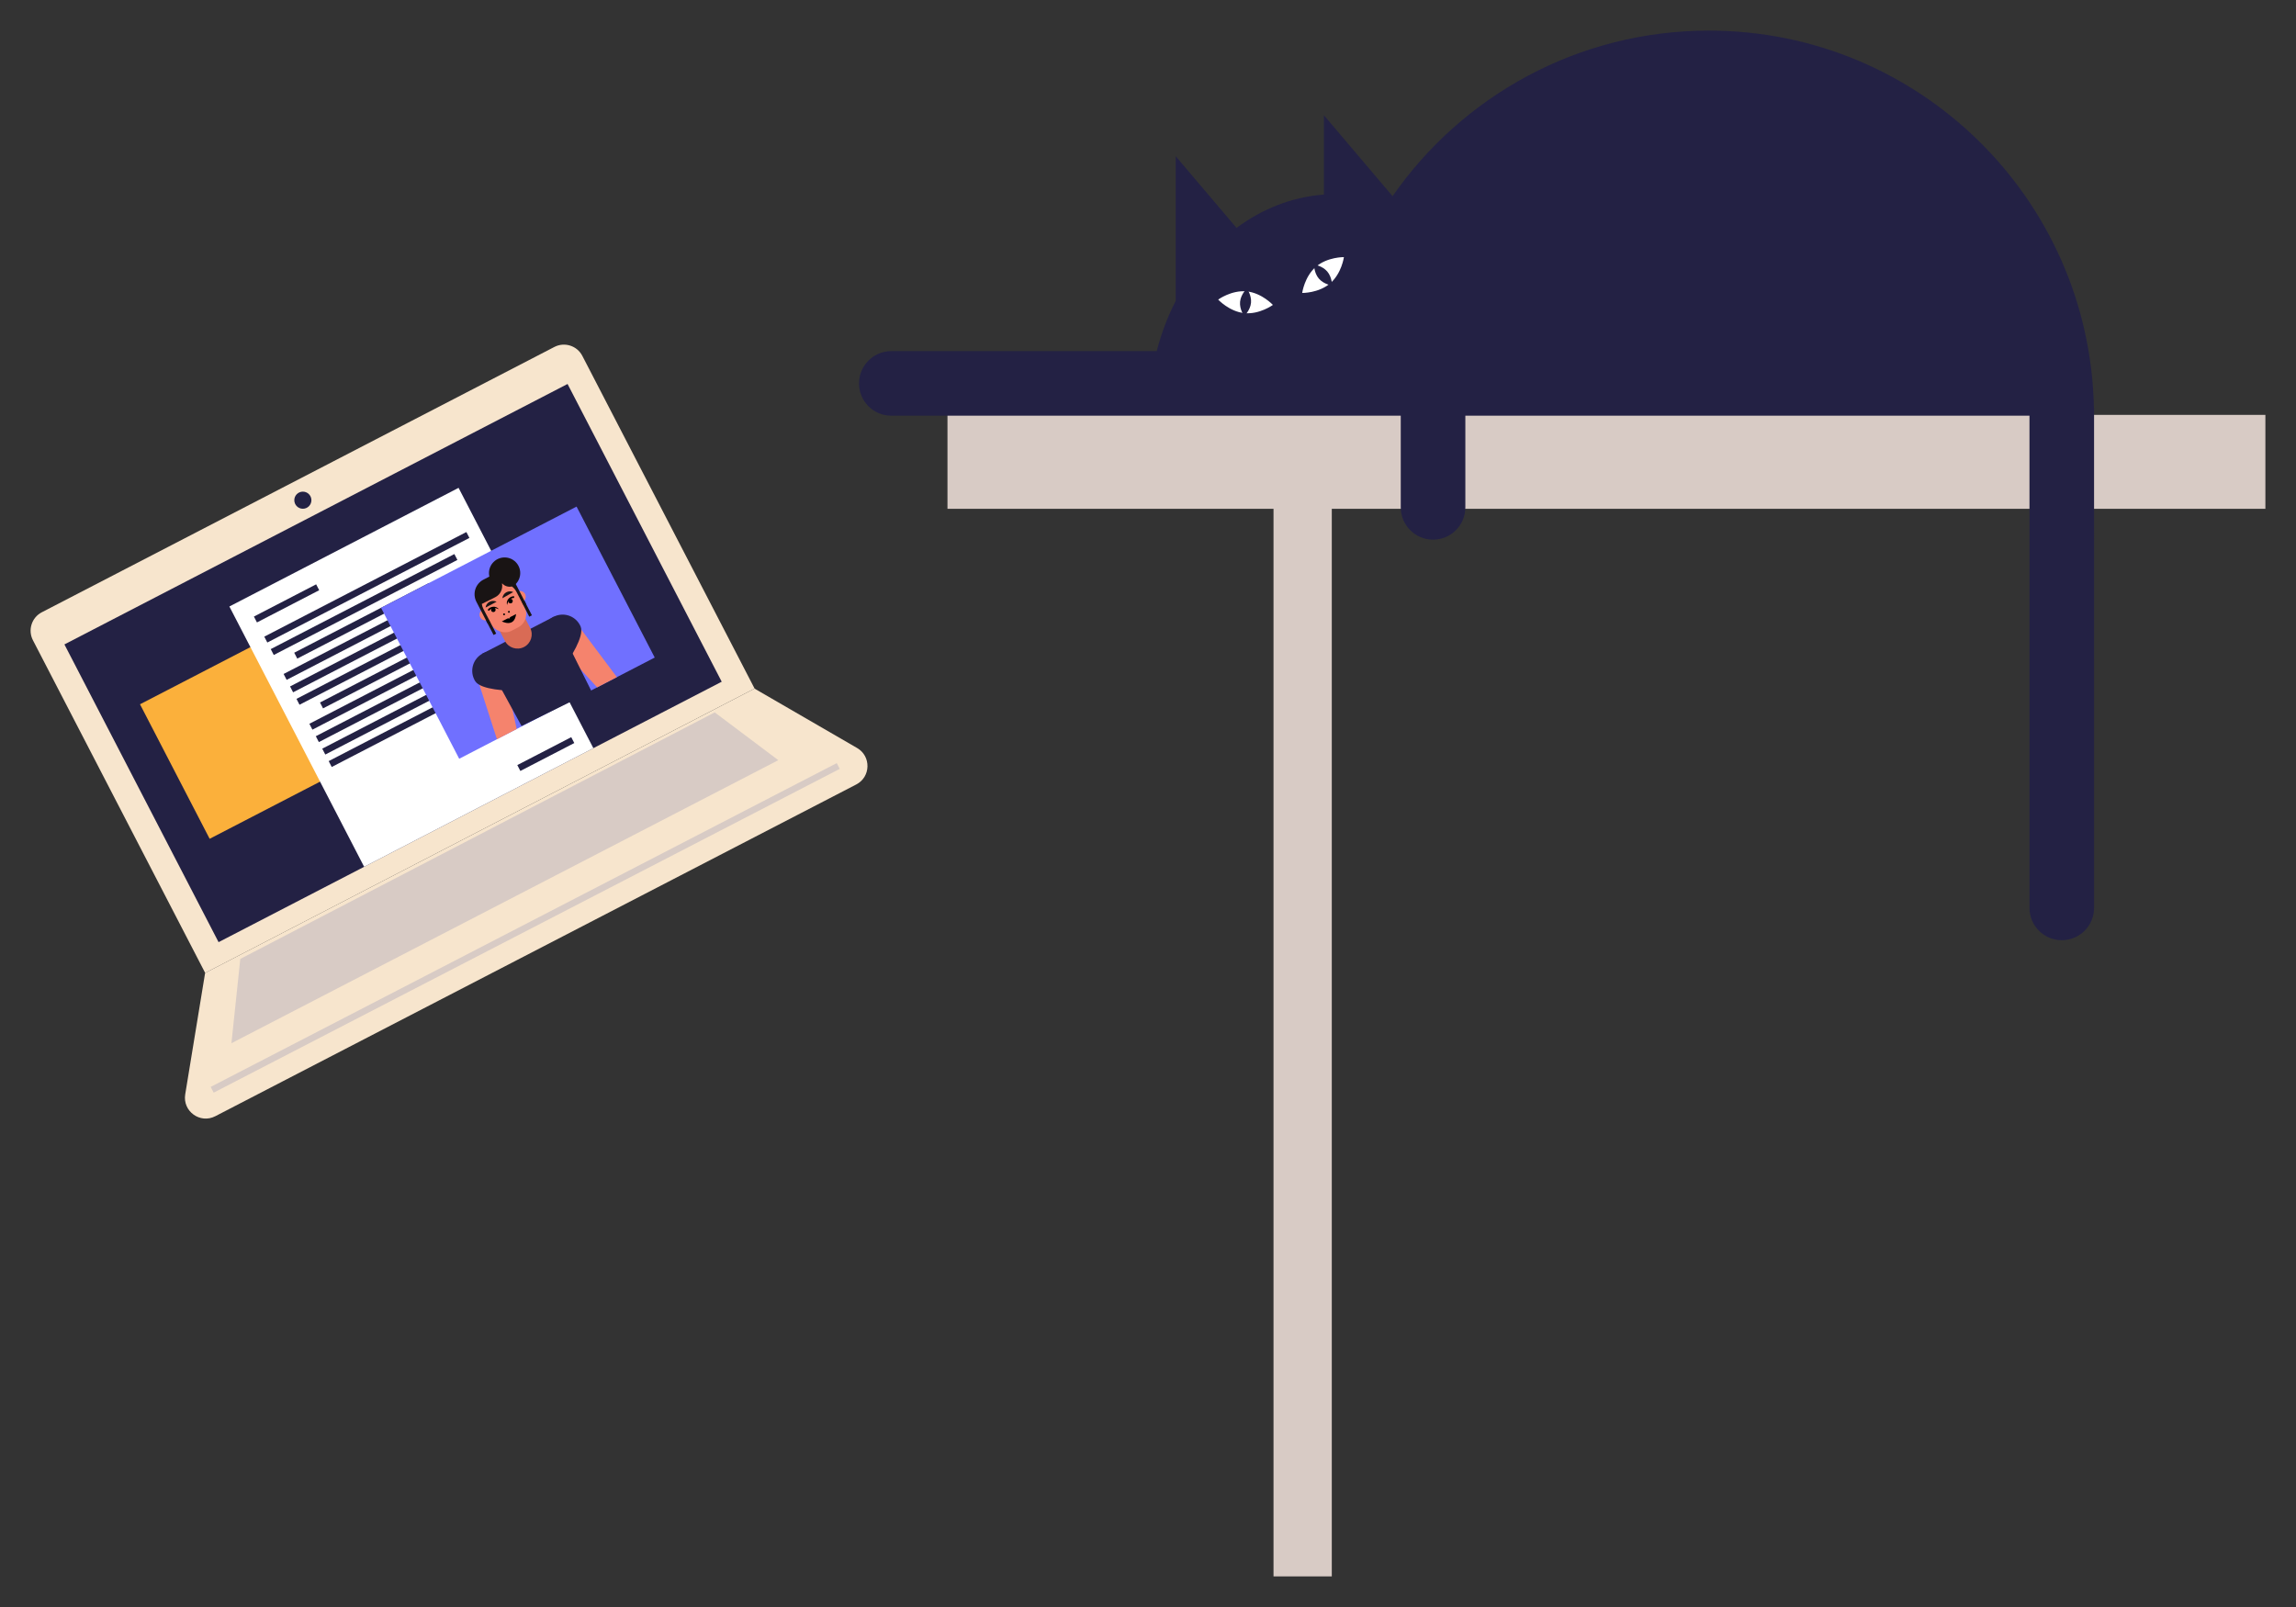 <?xml version="1.0" encoding="UTF-8"?>
<svg xmlns="http://www.w3.org/2000/svg" viewBox="0 0 1200 840">
  <rect x="0" y="0" width="1200" height="840" fill="#333333" stroke="none"/>
  <defs>
    <style>
      .cls-1, .cls-2, .cls-3, .cls-4, .cls-5, .cls-6, .cls-7, .cls-8, .cls-9, .cls-10 {
        stroke-width: 0px;
      }

      .cls-2 {
        fill: #f7e5cd;
      }

      .cls-3 {
        fill: #f5836d;
      }

      .cls-4 {
        fill: #7070ff;
      }

      .cls-5 {
        fill: #191414;
      }

      .cls-6 {
        fill: #232144;
      }

      .cls-7 {
        fill: #d8cbc5;
      }

      .cls-8 {
        fill: #d96b55;
      }

      .cls-9 {
        fill: #fff;
      }

      .cls-10 {
        fill: #fbb03b;
      }
    </style>
  </defs>
  <g id="table">
    <polygon class="cls-7" points="1184 216.86 495.2 216.86 495.2 265.96 665.6 265.96 665.6 824 696.06 824 696.06 265.96 1184 265.96 1184 216.86"/>
  </g>
  <g id="Ebene_3" data-name="Ebene 3">
    <path class="cls-2" d="m52.46,239.14h301.66c5.98,0,10.84,4.86,10.84,10.84v195.84H41.62v-195.84c0-5.98,4.86-10.84,10.84-10.84Z" transform="translate(-134.68 131.79) rotate(-27.37)"/>
    <rect class="cls-6" x="57.37" y="258.98" width="296.11" height="175.25" transform="translate(-136.34 133.23) rotate(-27.37)"/>
    <path class="cls-2" d="m447.51,410.06l-334.98,173.4c-7.94,4.11-17.17-2.59-15.73-11.42l10.4-63.46,287.15-148.64,53.61,31.05c7.43,4.3,7.18,15.13-.45,19.07Z"/>
    <polygon class="cls-7" points="406.78 397.35 120.96 545.3 125.59 501.24 373.55 372.37 406.78 397.35"/>
    <rect class="cls-7" x="90.32" y="483.3" width="368.4" height="3.39" transform="translate(-192.15 180.36) rotate(-27.35)"/>
    <circle class="cls-6" cx="158.29" cy="261.46" r="4.47"/>
    <rect class="cls-10" x="85.63" y="340.15" width="102.52" height="79.18" transform="translate(-159.25 105.43) rotate(-27.37)"/>
    <rect class="cls-9" x="147.55" y="277.45" width="134.89" height="153.22" transform="translate(-138.7 138.46) rotate(-27.37)"/>
    <rect class="cls-6" x="131.44" y="313.68" width="36.63" height="3.46" transform="translate(-128.23 104.14) rotate(-27.37)"/>
    <rect class="cls-6" x="132.26" y="305.26" width="118.94" height="3.46" transform="translate(-119.67 122.5) rotate(-27.37)"/>
    <rect class="cls-6" x="136.24" y="314.27" width="108.07" height="3.46" transform="translate(-123.97 122.84) rotate(-27.37)"/>
    <rect class="cls-6" x="150.13" y="322.79" width="79.22" height="3.46" transform="translate(-127.95 123.55) rotate(-27.37)"/>
    <rect class="cls-6" x="144.02" y="331.6" width="89.26" height="3.46" transform="translate(-132.12 124.03) rotate(-27.37)"/>
    <rect class="cls-6" x="147.39" y="338.11" width="89.26" height="3.46" transform="translate(-134.73 126.31) rotate(-27.37)"/>
    <rect class="cls-6" x="150.75" y="344.61" width="89.26" height="3.46" transform="translate(-137.35 128.58) rotate(-27.37)"/>
    <rect class="cls-6" x="163.6" y="348.81" width="79.22" height="3.46" transform="translate(-138.4 132.65) rotate(-27.37)"/>
    <rect class="cls-6" x="157.48" y="357.63" width="89.26" height="3.46" transform="translate(-142.57 133.13) rotate(-27.37)"/>
    <rect class="cls-6" x="160.85" y="364.13" width="89.26" height="3.46" transform="translate(-145.19 135.41) rotate(-27.37)"/>
    <rect class="cls-6" x="164.21" y="370.64" width="89.26" height="3.46" transform="translate(-147.8 137.68) rotate(-27.37)"/>
    <rect class="cls-6" x="167.58" y="377.14" width="89.26" height="3.46" transform="translate(-150.42 139.96) rotate(-27.37)"/>
    <rect class="cls-6" x="269.38" y="392.44" width="31.74" height="3.46" transform="translate(-149.27 175.25) rotate(-27.37)"/>
    <rect class="cls-4" x="213.13" y="286.29" width="115.07" height="88.86" transform="translate(-121.74 161.44) rotate(-27.37)"/>
    <circle class="cls-5" cx="263.73" cy="299.55" r="8.17"/>
    <polygon class="cls-3" points="295.96 341.72 312.1 359.3 322.42 353.95 300.08 324.15 295.96 341.72"/>
    <polygon class="cls-3" points="265.03 357.74 270.05 381.07 259.73 386.41 248.3 350.95 265.03 357.74"/>
    <polygon class="cls-6" points="272.58 379.5 251.98 341.74 289.64 322.25 309.19 361.41 272.58 379.5"/>
    <path class="cls-6" d="m248.34,356.03c-2.97-4.82-1.48-11.13,3.34-14.1,4.81-2.97,11.13-1.48,14.1,3.34,2.97,4.82.85,15.71.85,15.71,0,0-15.31-.13-18.29-4.95Z"/>
    <rect class="cls-5" x="252.17" y="314.7" width="22.54" height="6.57" transform="translate(-116.69 156.69) rotate(-27.37)"/>
    <circle class="cls-3" cx="271.77" cy="311.91" r="3.01"/>
    <circle class="cls-3" cx="253.65" cy="321.28" r="3.01"/>
    <path class="cls-8" d="m263.87,335l-4.43-8.56,13-7.21,4.63,8.95c1.89,3.64.46,8.13-3.18,10.01h0c-3.64,1.89-8.13.46-10.01-3.18Z"/>
    <rect class="cls-3" x="252.37" y="300.75" width="19.69" height="29.75" rx="7.94" ry="7.94" transform="translate(-115.7 155.77) rotate(-27.35)"/>
    <path class="cls-1" d="m266.34,323.55c-.39-.75-1.48-.05-1.48-.05l-2.59,1.34c-.05-.16,6.53,3.67,7.47-3.87l-2.59,1.34s-1.2.49-.81,1.24h0Z"/>
    <path class="cls-5" d="m255.93,314.53l-.11.06c-1.12.59-1.88,1.69-2.06,2.99h0l5.8-3.04h0c-1.17-.59-2.51-.59-3.63,0h0Z"/>
    <path class="cls-5" d="m264.63,309.6l-.11.06c-1.1.62-1.82,1.76-1.96,3.06h0l5.7-3.24h0c-1.19-.55-2.53-.5-3.63.12h0Z"/>
    <circle class="cls-1" cx="257.84" cy="318.74" r="1.19"/>
    <path class="cls-1" d="m260.71,318.44c-1.45-2.02-4.69-1.53-5.86.38.19.11.56.35.75.46.26-.42,1.8-2.22,4.67-1.01.17.07.22.12.43.17Z"/>
    <circle class="cls-1" cx="266.8" cy="314.19" r="1.19"/>
    <path class="cls-1" d="m265.04,316.23c-.82-2.35,1.47-4.72,3.7-4.57-.02.22-.04.66-.06.88-.49-.03-2.85.19-3.53,3.23-.04.18-.03.25-.11.45Z"/>
    <circle class="cls-1" cx="263.46" cy="321.12" r=".49"/>
    <circle class="cls-1" cx="265.98" cy="319.81" r=".49"/>
    <path class="cls-6" d="m303.47,327.5c-2.21-5.21-8.23-7.63-13.44-5.42-5.21,2.22-7.63,8.23-5.41,13.44s12.33,9.77,12.33,9.77c0,0,8.74-12.58,6.52-17.79Z"/>
    <path class="cls-5" d="m273.17,312.26h0l-4.16-8.04c-.61-1.18-1.47-2.16-2.46-2.91l-.94-1.81-1.21.63c-2.2-.83-4.72-.76-6.98.4l-4.74,2.45c-4.22,2.18-5.87,7.37-3.69,11.59l4.92,9.52h0l4.05,7.82,1.38-.72-4.85-9.38h-.02s-1.84-3.54-1.84-3.54c-.43-.83-.69-1.7-.81-2.58l7.04-3.54c2.63-1.32,4.06-4.23,3.51-7.13.06,0,.12,0,.17,0,1.27,1.37,3.19,1.97,5.01,1.54.96.71,1.78,1.63,2.36,2.76l1.88,3.64h-.02s4.85,9.39,4.85,9.39l1.38-.72-4.85-9.38Z"/>
  </g>
  <g id="cat">
    <path class="cls-6" d="m1094.37,212.67c-2.47-109.04-91.59-196.67-201.19-196.67-68.51,0-129,34.25-165.35,86.55l-35.89-42.3v41.45c-16.71,1.26-32.28,7.48-45.67,17.42l-31.8-37.47v75.65c-4.18,8.14-7.52,16.94-9.91,26.23h-138.72c-9.32,0-16.88,7.56-16.88,16.88h0c0,9.32,7.56,16.88,16.88,16.88h266.26v47.91c0,9.32,7.56,16.88,16.88,16.88h0c9.32,0,16.88-7.56,16.88-16.88v-47.91h294.84v257.28c0,9.32,7.56,16.88,16.88,16.88h0c9.32,0,16.88-7.56,16.88-16.88V213.83c0-.39-.03-.78-.06-1.16Z"/>
    <path class="cls-9" d="m665.28,159.39s-6.96,5.06-14.86,4.29c-7.9-.77-13.75-7.08-13.75-7.08,0,0,6.96-5.06,14.86-4.29s13.75,7.08,13.75,7.08Z"/>
    <path class="cls-6" d="m651.68,150.81s2.54,3.5,2.16,7.47c-.39,3.97-3.56,6.92-3.56,6.92,0,0-2.54-3.5-2.16-7.47.39-3.97,3.56-6.92,3.56-6.92Z"/>
    <path class="cls-9" d="m702.39,134.4s-1.16,8.53-7.18,13.7c-6.02,5.17-14.62,5.03-14.62,5.03,0,0,1.16-8.53,7.18-13.7,6.02-5.17,14.62-5.03,14.62-5.03Z"/>
    <path class="cls-6" d="m686.78,138.29s4.29.58,6.89,3.61c2.6,3.03,2.53,7.35,2.53,7.35,0,0-4.29-.58-6.89-3.61s-2.53-7.35-2.53-7.35Z"/>
  </g>
</svg>